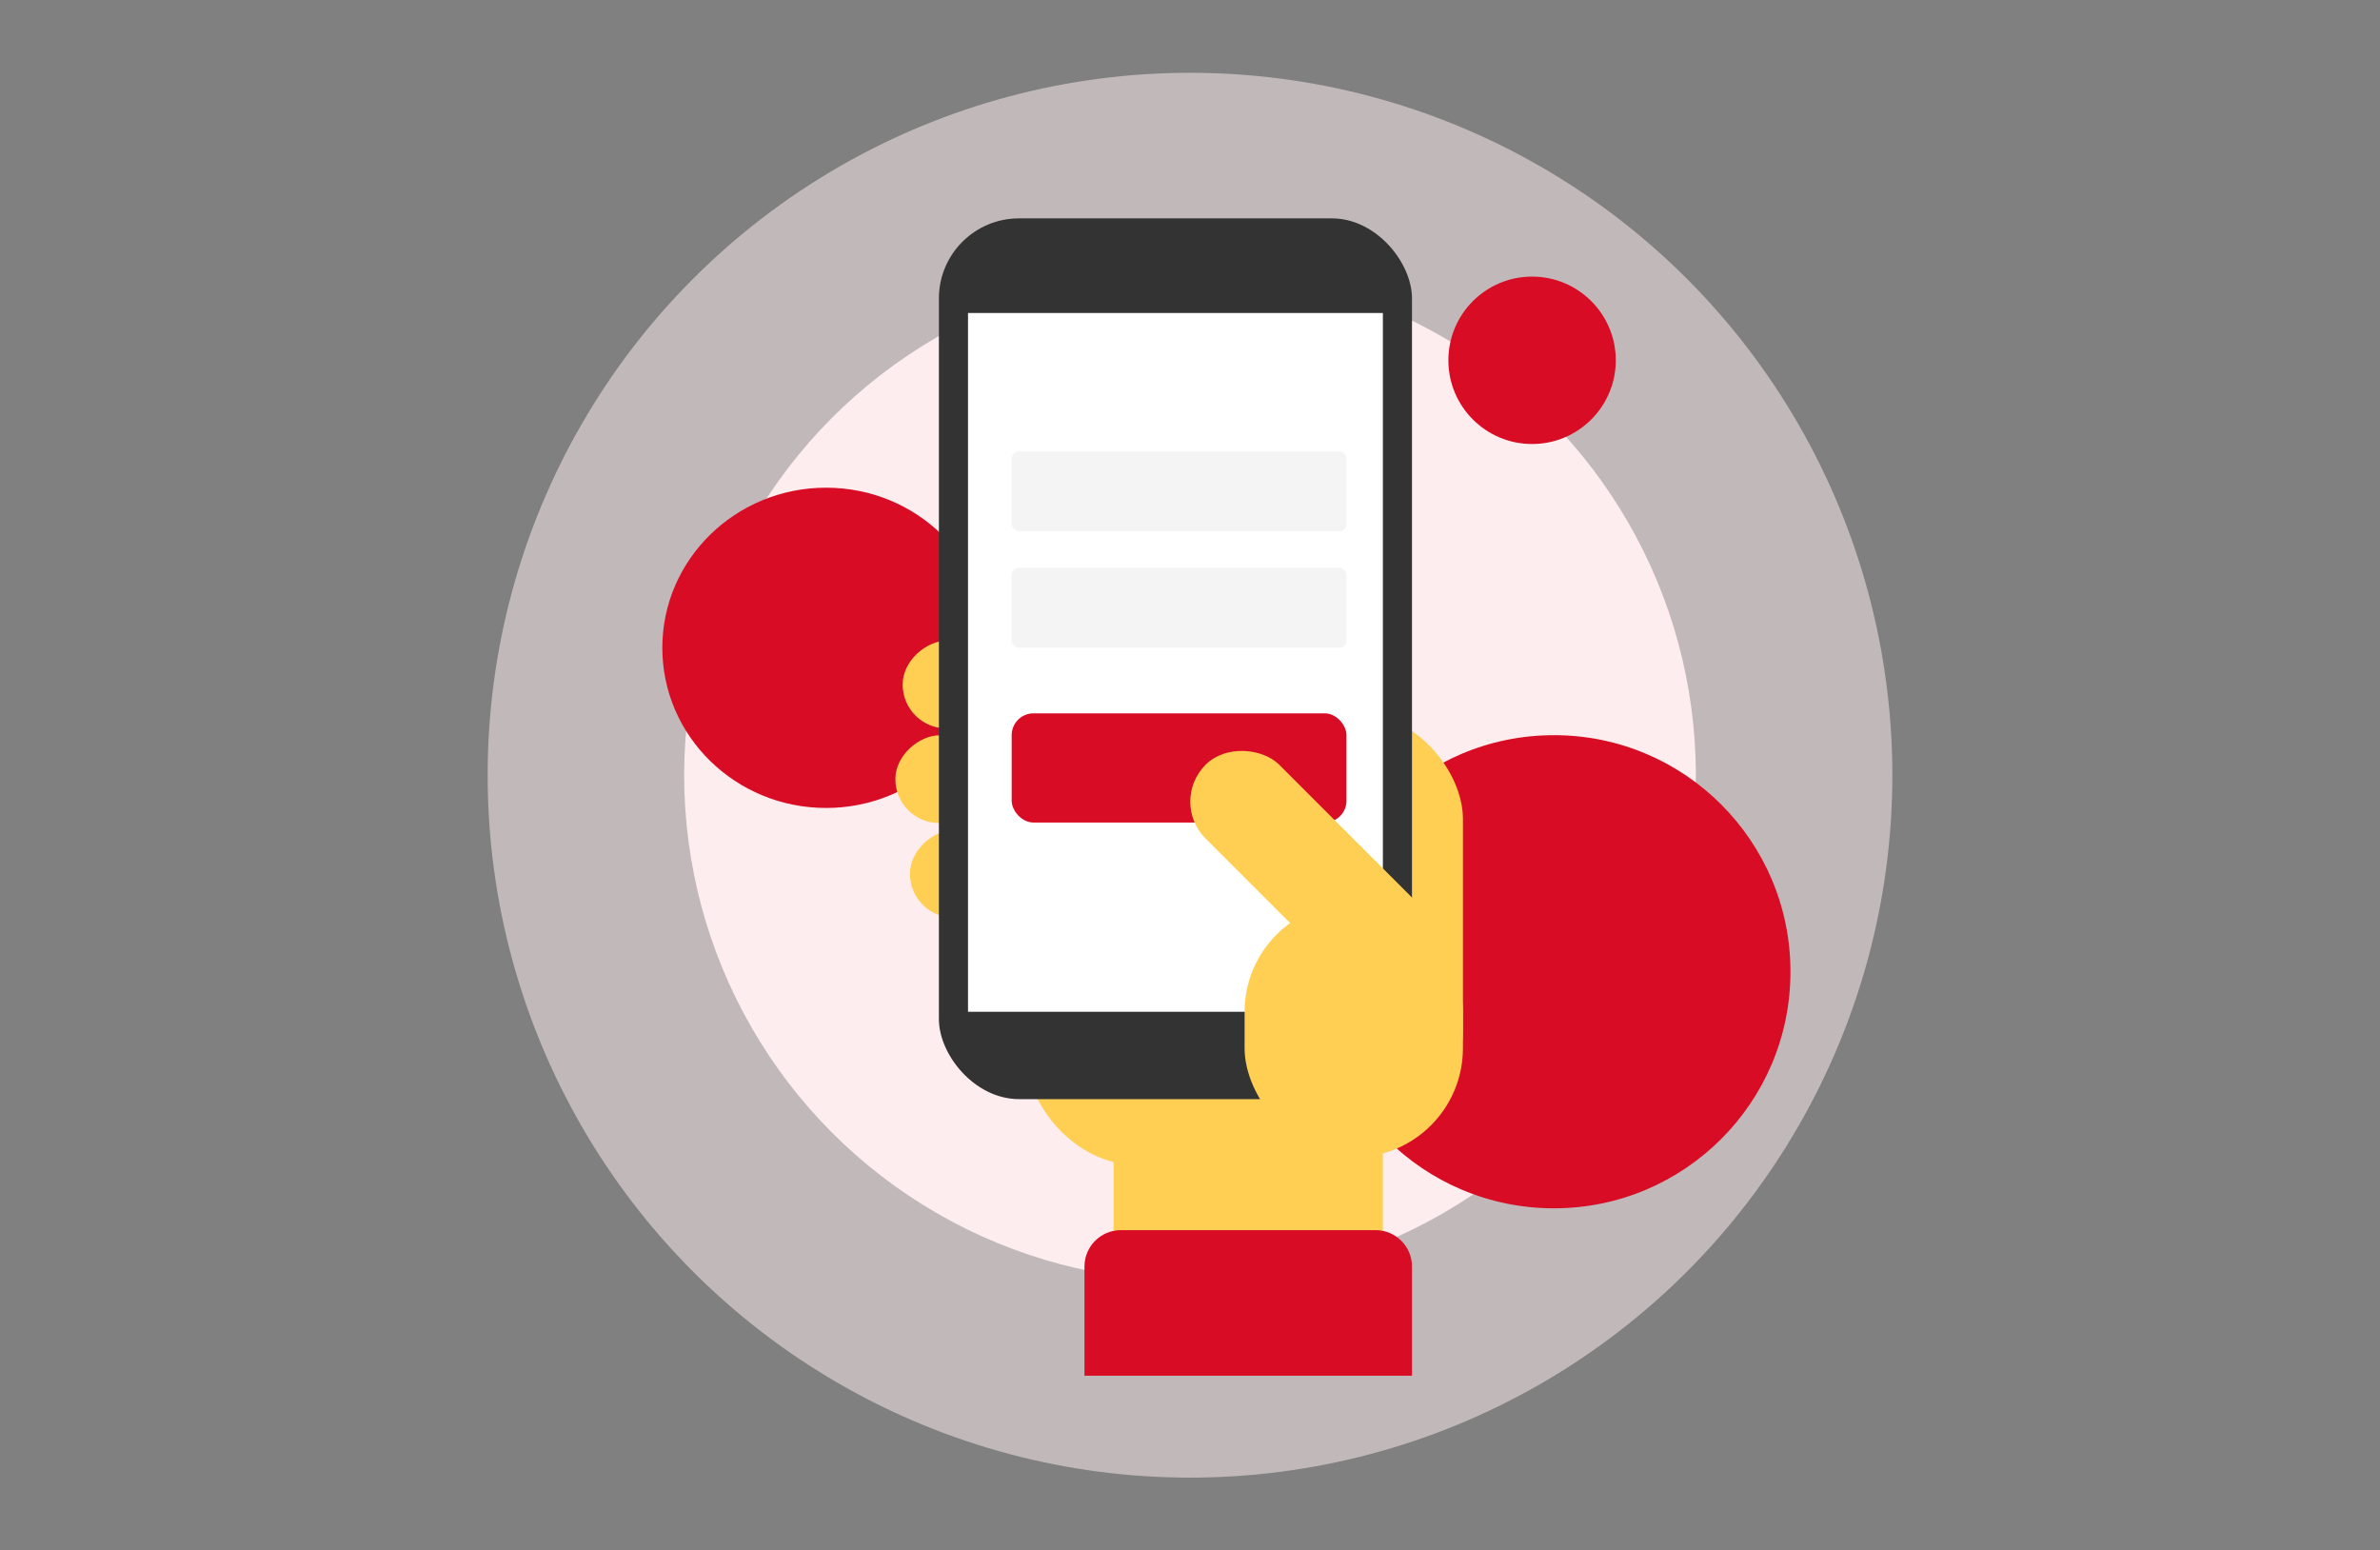 <svg width="327" height="213" viewBox="0 0 327 213" fill="none" xmlns="http://www.w3.org/2000/svg">
<rect x="0" y="0" width="327" height="213" fill="#808080" stroke="none"/>
<circle opacity="0.52" cx="163.5" cy="106.5" r="96.5" fill="#FEEDEE"/>
<circle cx="163.5" cy="106.5" r="69.5" fill="#FEEDEE"/>
<circle cx="213.5" cy="133.5" r="32.5" fill="#D80C24"/>
<ellipse cx="113.5" cy="89" rx="22.5" ry="22" fill="#D80C24"/>
<circle cx="210.5" cy="49.5" r="11.5" fill="#D80C24"/>
<rect x="172" y="98" width="29" height="58" rx="14.5" fill="#FFCF54"/>
<rect x="153" y="135" width="37" height="41" rx="7" fill="#FFCF54"/>
<rect x="124" y="100.052" width="12.052" height="12.356" rx="6.026" transform="rotate(-89.805 124 100.052)" fill="#FFCF54"/>
<rect x="123" y="113.052" width="12.052" height="12.078" rx="6.026" transform="rotate(-89.805 123 113.052)" fill="#FFCF54"/>
<rect x="125" y="126.052" width="12.052" height="12.519" rx="6.026" transform="rotate(-89.805 125 126.052)" fill="#FFCF54"/>
<rect x="141" y="122" width="30" height="38" rx="15" fill="#FFCF54"/>
<rect x="129" y="30" width="65" height="121" rx="11" fill="#333333"/>
<rect x="133" y="43" width="57" height="96" fill="white"/>
<rect x="139" y="98" width="46" height="15" rx="3" fill="#D80C24"/>
<rect x="139" y="78" width="46" height="11" rx="1" fill="#F4F4F4"/>
<rect x="139" y="62" width="46" height="11" rx="1" fill="#F4F4F4"/>
<rect x="160.572" y="110.135" width="14.328" height="43.136" rx="7.164" transform="rotate(-45 160.572 110.135)" fill="#FFCF54"/>
<rect x="171" y="124" width="30" height="35" rx="15" fill="#FFCF54"/>
<path d="M149 174C149 171.239 151.239 169 154 169H189C191.761 169 194 171.239 194 174V189H149V174Z" fill="#D80C24"/>
</svg>
